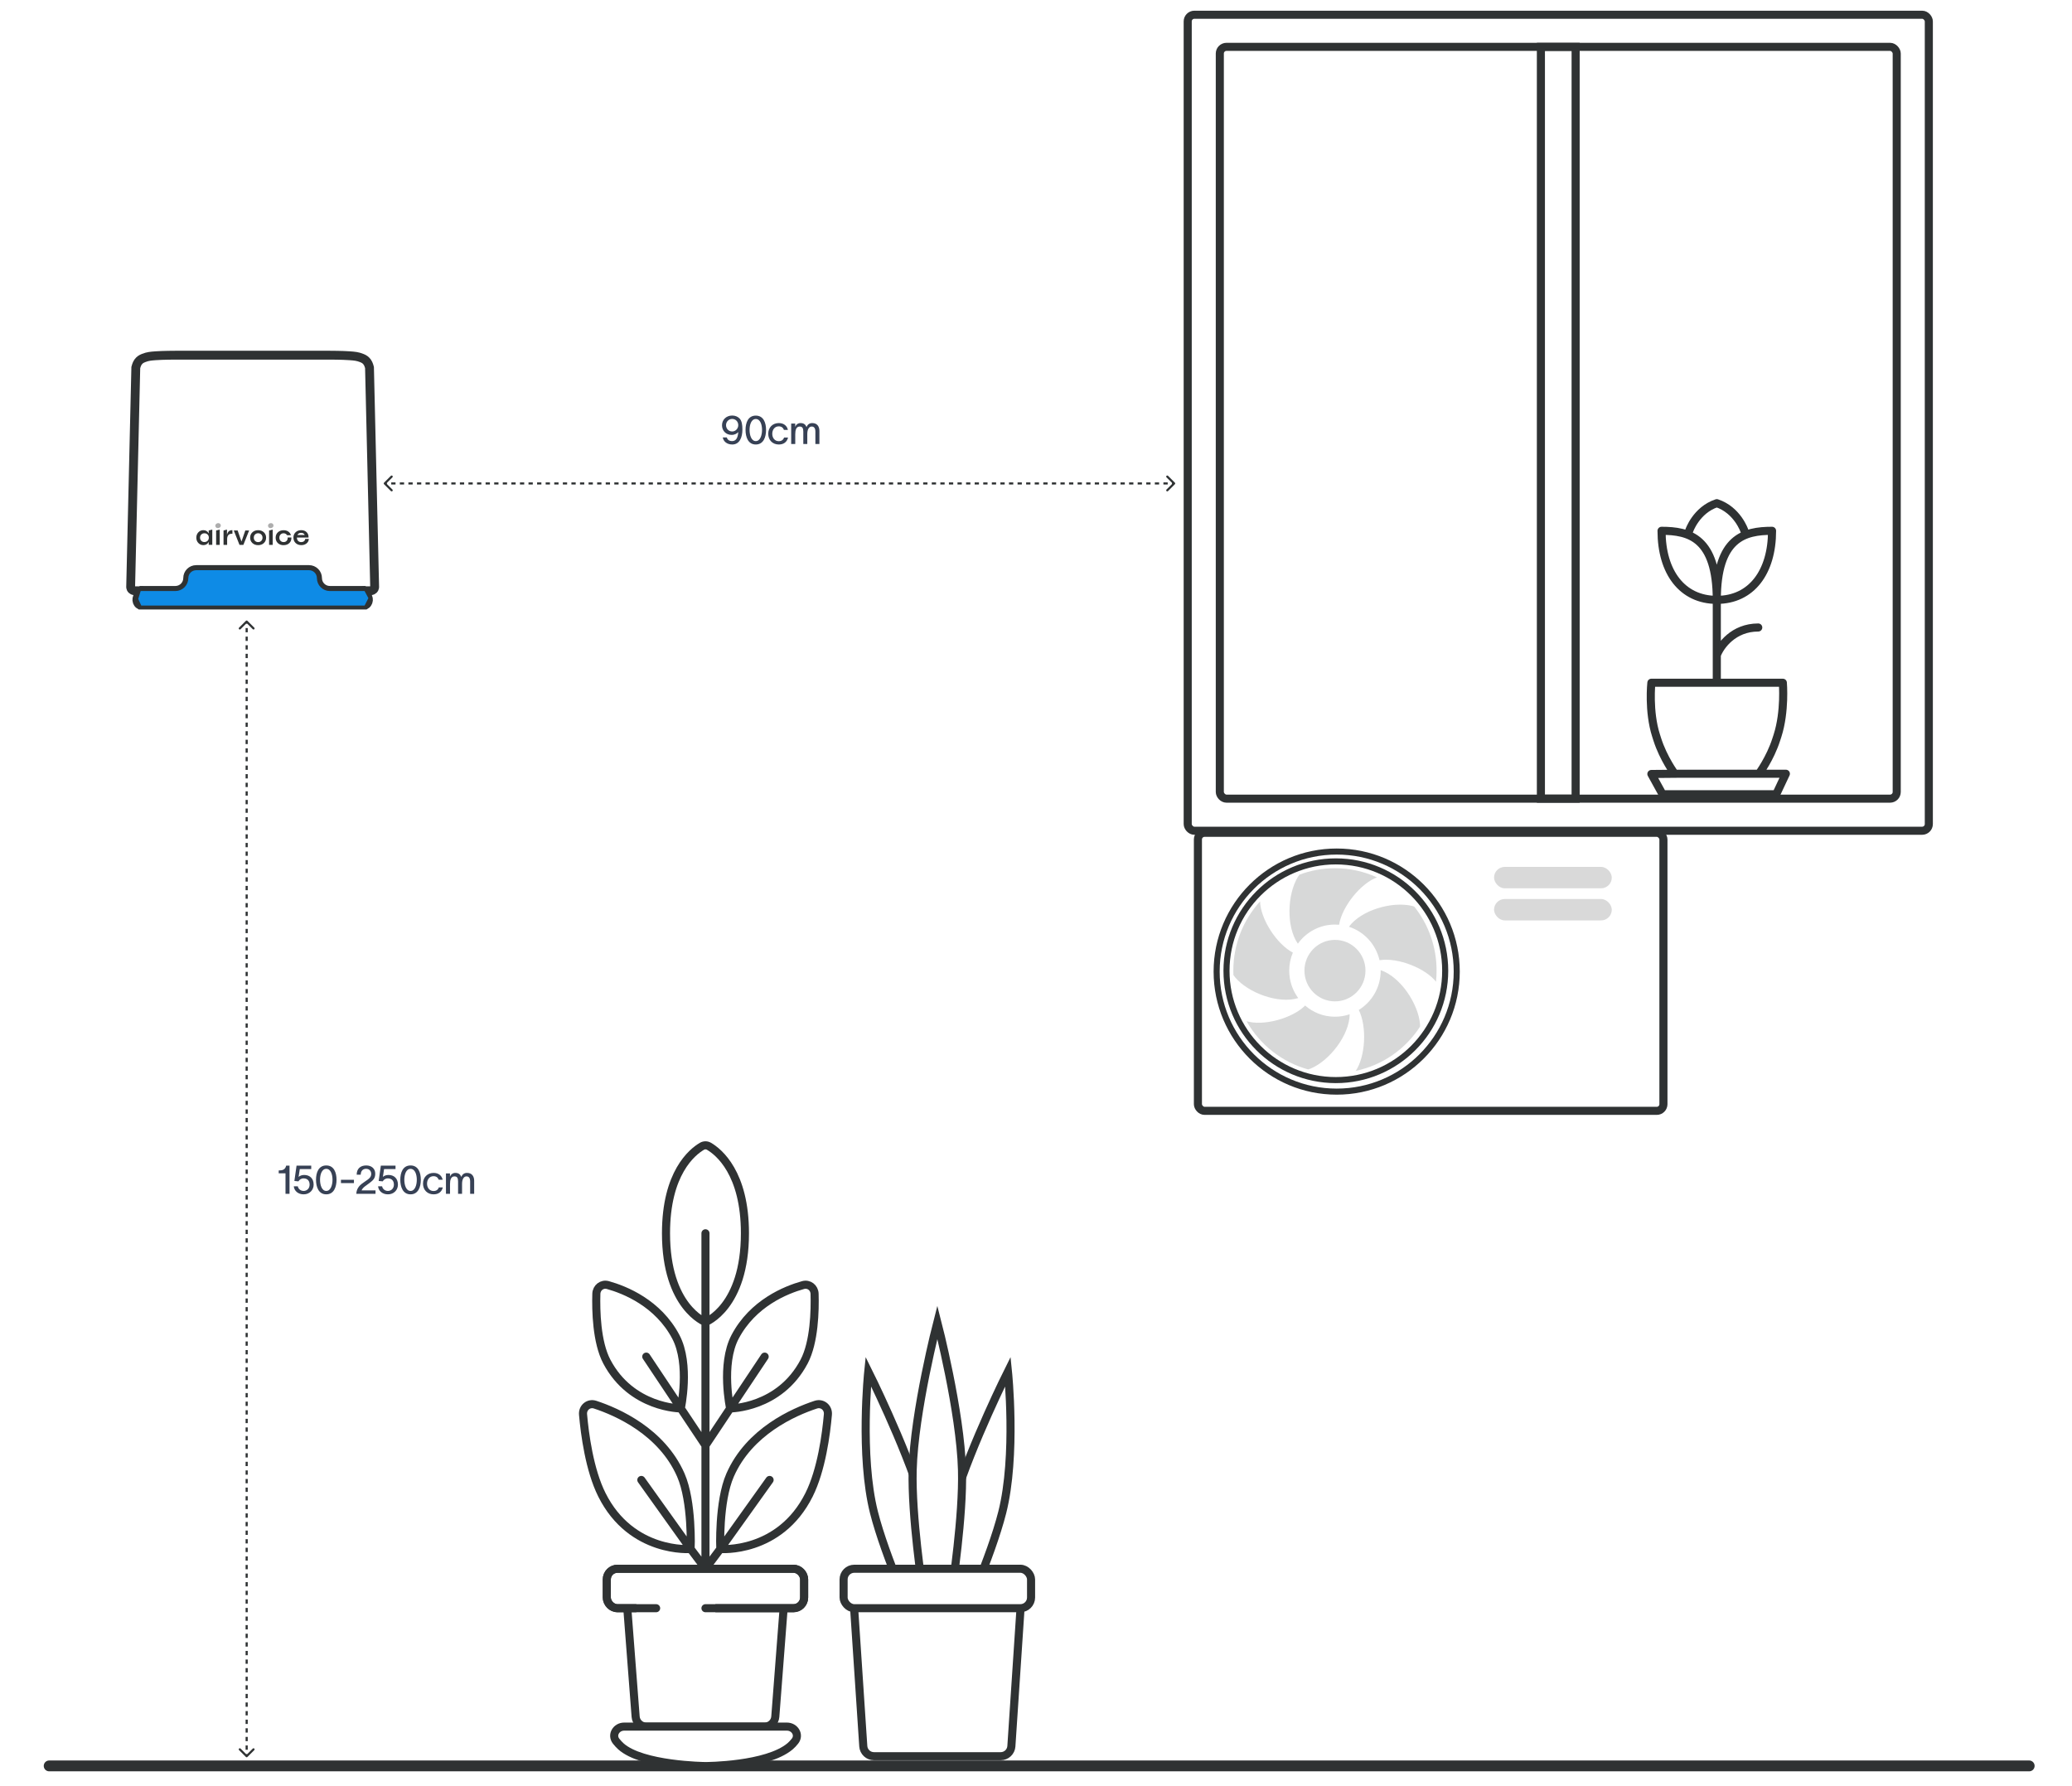 <?xml version="1.0" encoding="UTF-8"?> <svg xmlns="http://www.w3.org/2000/svg" width="210" height="181" viewBox="0 0 210 181" fill="none"><rect width="210" height="181" fill="white"></rect><path d="M4.983 178.983H205.661" stroke="#2F3233" stroke-width="1.099" stroke-linecap="round"></path><path d="M13.649 59.877H14.17C14.17 59.877 14.216 60.08 14.17 60.195C14.13 60.291 14.083 60.282 13.996 60.398C13.881 60.551 13.829 60.793 13.909 61.005C13.996 61.237 14.17 61.324 14.17 61.324H25.54H37.044C37.044 61.324 37.218 61.237 37.304 61.005C37.384 60.793 37.333 60.551 37.218 60.398C37.131 60.282 37.083 60.291 37.044 60.195C36.997 60.08 37.044 59.877 37.044 59.877H37.565C37.565 59.877 37.739 59.874 37.854 59.761C37.999 59.62 37.97 59.443 37.97 59.443L37.449 37.245C37.449 37.245 37.358 36.88 37.218 36.695C37.056 36.482 36.915 36.389 36.668 36.289C36.234 36.116 35.934 36.094 35.452 36.058C34.671 36 33.455 36 33.455 36H25.713H17.758C17.758 36 16.543 36 15.761 36.058C15.28 36.094 14.98 36.116 14.546 36.289C14.298 36.389 14.157 36.482 13.996 36.695C13.855 36.88 13.764 37.245 13.764 37.245L13.243 59.443C13.243 59.443 13.215 59.62 13.359 59.761C13.475 59.874 13.649 59.877 13.649 59.877Z" fill="white" stroke="#2F3233" stroke-width="0.897"></path><path d="M14.01 60.707L14.316 59.704L18.216 59.621L18.828 58.868L18.981 58.033L19.669 57.531H31.676L32.212 58.033L32.288 58.868L33.053 59.621H36.8L37.336 60.624L36.953 61.376H14.316L14.01 60.707Z" fill="#0E8BE6"></path><path d="M37.063 59.649H33.431C32.848 59.649 32.375 59.176 32.375 58.593V58.593C32.375 58.009 31.902 57.536 31.319 57.536H25.603H19.887C19.303 57.536 18.83 58.009 18.83 58.593C18.83 59.176 18.357 59.649 17.774 59.649H14.142" stroke="#2F3233" stroke-width="0.513"></path><path d="M21.152 53.767L21.516 53.676V55.222H21.152V54.933H21.146C21.097 55.035 21.026 55.113 20.933 55.169C20.842 55.224 20.736 55.251 20.615 55.251C20.411 55.251 20.24 55.179 20.102 55.035C19.966 54.892 19.898 54.712 19.898 54.496C19.898 54.279 19.966 54.098 20.102 53.954C20.24 53.808 20.411 53.735 20.615 53.735C20.736 53.735 20.842 53.764 20.933 53.82C21.026 53.876 21.097 53.955 21.146 54.056H21.152V53.767ZM20.72 54.939V54.936C20.851 54.936 20.957 54.895 21.041 54.811C21.125 54.727 21.166 54.621 21.166 54.493C21.166 54.365 21.125 54.259 21.041 54.176C20.957 54.092 20.851 54.05 20.72 54.05C20.59 54.05 20.483 54.092 20.4 54.176C20.316 54.259 20.274 54.365 20.274 54.493C20.274 54.623 20.316 54.73 20.4 54.814C20.483 54.898 20.59 54.939 20.72 54.939Z" fill="#2F3233"></path><path d="M21.905 55.225V53.767L22.269 53.676V55.225H21.905Z" fill="#2F3233"></path><path d="M23.503 53.738L23.5 53.735C23.526 53.735 23.544 53.736 23.556 53.738V54.1H23.483C23.174 54.1 23.02 54.287 23.02 54.662V55.225H22.655V53.767L23.005 53.676V54.196H23.008C23.082 53.891 23.247 53.738 23.503 53.738Z" fill="#2F3233"></path><path d="M24.273 55.225L23.695 53.767H24.086L24.468 54.875H24.48L24.861 53.767H25.249L24.666 55.225H24.273Z" fill="#2F3233"></path><path d="M26.163 55.254C25.926 55.254 25.731 55.183 25.58 55.041C25.428 54.899 25.352 54.718 25.352 54.496C25.352 54.275 25.428 54.093 25.58 53.951C25.731 53.809 25.926 53.738 26.163 53.738C26.398 53.738 26.591 53.809 26.743 53.951C26.894 54.093 26.97 54.275 26.97 54.496C26.97 54.718 26.894 54.899 26.743 55.041C26.591 55.183 26.398 55.254 26.163 55.254ZM25.845 54.82C25.928 54.903 26.034 54.945 26.163 54.945C26.291 54.945 26.397 54.903 26.48 54.82C26.564 54.734 26.606 54.626 26.606 54.496C26.606 54.366 26.564 54.259 26.48 54.176C26.397 54.09 26.291 54.047 26.163 54.047C26.034 54.047 25.928 54.09 25.845 54.176C25.763 54.259 25.723 54.366 25.723 54.496C25.723 54.626 25.763 54.734 25.845 54.82Z" fill="#2F3233"></path><path d="M27.273 55.225V53.767L27.638 53.676V55.225H27.273Z" fill="#2F3233"></path><path d="M28.744 55.254L28.741 55.257C28.503 55.257 28.308 55.186 28.159 55.044C28.011 54.902 27.937 54.721 27.937 54.499C27.937 54.276 28.012 54.094 28.162 53.954C28.311 53.812 28.504 53.741 28.741 53.741C28.93 53.741 29.09 53.787 29.223 53.878C29.357 53.97 29.445 54.093 29.488 54.248H29.097C29.064 54.188 29.017 54.141 28.954 54.106C28.892 54.069 28.821 54.05 28.741 54.05C28.617 54.05 28.514 54.092 28.433 54.176C28.353 54.259 28.313 54.366 28.313 54.496C28.313 54.626 28.353 54.733 28.433 54.817C28.514 54.9 28.619 54.942 28.747 54.942C28.878 54.942 28.98 54.899 29.056 54.814C29.134 54.727 29.166 54.615 29.152 54.479H29.531C29.545 54.708 29.478 54.895 29.33 55.038C29.183 55.182 28.987 55.254 28.744 55.254Z" fill="#2F3233"></path><path d="M30.931 54.624H31.301C31.29 54.811 31.212 54.963 31.068 55.079C30.926 55.194 30.749 55.251 30.538 55.251C30.302 55.251 30.11 55.18 29.96 55.038C29.813 54.895 29.739 54.711 29.739 54.487C29.739 54.268 29.812 54.088 29.958 53.948C30.105 53.806 30.295 53.735 30.526 53.735C30.757 53.735 30.941 53.803 31.077 53.94C31.215 54.075 31.28 54.257 31.272 54.484H30.092C30.094 54.626 30.134 54.739 30.214 54.823C30.294 54.904 30.399 54.945 30.529 54.945C30.64 54.945 30.732 54.916 30.806 54.858C30.882 54.797 30.923 54.72 30.931 54.624ZM30.52 54.007C30.339 54.007 30.213 54.079 30.141 54.225H30.884C30.824 54.079 30.703 54.007 30.52 54.007Z" fill="#2F3233"></path><path d="M27.506 53.516C27.583 53.496 27.64 53.456 27.679 53.398C27.719 53.337 27.73 53.271 27.711 53.202C27.692 53.132 27.651 53.082 27.586 53.051C27.523 53.018 27.453 53.011 27.376 53.032C27.299 53.053 27.241 53.093 27.201 53.154C27.162 53.213 27.152 53.277 27.171 53.347C27.189 53.416 27.23 53.468 27.293 53.501C27.358 53.532 27.429 53.537 27.506 53.516Z" fill="#ADADAD"></path><path d="M22.166 53.516C22.243 53.496 22.301 53.456 22.34 53.398C22.38 53.337 22.39 53.271 22.372 53.202C22.353 53.132 22.312 53.082 22.247 53.051C22.184 53.018 22.114 53.011 22.037 53.032C21.96 53.053 21.901 53.093 21.861 53.154C21.823 53.213 21.813 53.277 21.831 53.347C21.85 53.416 21.891 53.468 21.954 53.501C22.019 53.532 22.09 53.537 22.166 53.516Z" fill="#ADADAD"></path><path d="M24.923 178.077C24.965 178.12 25.035 178.12 25.077 178.077L25.772 177.382C25.815 177.34 25.815 177.27 25.772 177.228C25.73 177.185 25.66 177.185 25.618 177.228L25 177.846L24.382 177.228C24.34 177.185 24.27 177.185 24.228 177.228C24.185 177.27 24.185 177.34 24.228 177.382L24.923 178.077ZM25.077 62.923C25.035 62.88 24.965 62.88 24.923 62.923L24.228 63.618C24.185 63.66 24.185 63.73 24.228 63.772C24.27 63.815 24.34 63.815 24.382 63.772L25 63.154L25.618 63.772C25.66 63.815 25.73 63.815 25.772 63.772C25.815 63.73 25.815 63.66 25.772 63.618L25.077 62.923ZM25.109 178L25.109 177.782L24.891 177.782L24.891 178L25.109 178ZM25.109 177.347L25.109 176.911L24.891 176.911L24.891 177.347L25.109 177.347ZM25.109 176.475L25.109 176.04L24.891 176.04L24.891 176.475L25.109 176.475ZM25.109 175.604L25.109 175.169L24.891 175.169L24.891 175.604L25.109 175.604ZM25.109 174.733L25.109 174.297L24.891 174.297L24.891 174.733L25.109 174.733ZM25.109 173.862L25.109 173.426L24.891 173.426L24.891 173.862L25.109 173.862ZM25.109 172.991L25.109 172.555L24.891 172.555L24.891 172.991L25.109 172.991ZM25.109 172.119L25.109 171.684L24.891 171.684L24.891 172.119L25.109 172.119ZM25.109 171.248L25.109 170.813L24.891 170.813L24.891 171.248L25.109 171.248ZM25.109 170.377L25.109 169.941L24.891 169.941L24.891 170.377L25.109 170.377ZM25.109 169.506L25.109 169.07L24.891 169.07L24.891 169.506L25.109 169.506ZM25.109 168.634L25.109 168.199L24.891 168.199L24.891 168.634L25.109 168.634ZM25.109 167.763L25.109 167.328L24.891 167.328L24.891 167.763L25.109 167.763ZM25.109 166.892L25.109 166.456L24.891 166.456L24.891 166.892L25.109 166.892ZM25.109 166.021L25.109 165.585L24.891 165.585L24.891 166.021L25.109 166.021ZM25.109 165.15L25.109 164.714L24.891 164.714L24.891 165.15L25.109 165.15ZM25.109 164.278L25.109 163.843L24.891 163.843L24.891 164.278L25.109 164.278ZM25.109 163.407L25.109 162.972L24.891 162.972L24.891 163.407L25.109 163.407ZM25.109 162.536L25.109 162.1L24.891 162.1L24.891 162.536L25.109 162.536ZM25.109 161.665L25.109 161.229L24.891 161.229L24.891 161.665L25.109 161.665ZM25.109 160.794L25.109 160.358L24.891 160.358L24.891 160.794L25.109 160.794ZM25.109 159.922L25.109 159.487L24.891 159.487L24.891 159.922L25.109 159.922ZM25.109 159.051L25.109 158.616L24.891 158.616L24.891 159.051L25.109 159.051ZM25.109 158.18L25.109 157.744L24.891 157.744L24.891 158.18L25.109 158.18ZM25.109 157.309L25.109 156.873L24.891 156.873L24.891 157.309L25.109 157.309ZM25.109 156.438L25.109 156.002L24.891 156.002L24.891 156.438L25.109 156.438ZM25.109 155.566L25.109 155.131L24.891 155.131L24.891 155.566L25.109 155.566ZM25.109 154.695L25.109 154.259L24.891 154.259L24.891 154.695L25.109 154.695ZM25.109 153.824L25.109 153.388L24.891 153.388L24.891 153.824L25.109 153.824ZM25.109 152.953L25.109 152.517L24.891 152.517L24.891 152.953L25.109 152.953ZM25.109 152.081L25.109 151.646L24.891 151.646L24.891 152.081L25.109 152.081ZM25.109 151.21L25.109 150.775L24.891 150.775L24.891 151.21L25.109 151.21ZM25.109 150.339L25.109 149.903L24.891 149.903L24.891 150.339L25.109 150.339ZM25.109 149.468L25.109 149.032L24.891 149.032L24.891 149.468L25.109 149.468ZM25.109 148.597L25.109 148.161L24.891 148.161L24.891 148.597L25.109 148.597ZM25.109 147.725L25.109 147.29L24.891 147.29L24.891 147.725L25.109 147.725ZM25.109 146.854L25.109 146.419L24.891 146.419L24.891 146.854L25.109 146.854ZM25.109 145.983L25.109 145.547L24.891 145.547L24.891 145.983L25.109 145.983ZM25.109 145.112L25.109 144.676L24.891 144.676L24.891 145.112L25.109 145.112ZM25.109 144.241L25.109 143.805L24.891 143.805L24.891 144.241L25.109 144.241ZM25.109 143.369L25.109 142.934L24.891 142.934L24.891 143.369L25.109 143.369ZM25.109 142.498L25.109 142.062L24.891 142.062L24.891 142.498L25.109 142.498ZM25.109 141.627L25.109 141.191L24.891 141.191L24.891 141.627L25.109 141.627ZM25.109 140.756L25.109 140.32L24.891 140.32L24.891 140.756L25.109 140.756ZM25.109 139.884L25.109 139.449L24.891 139.449L24.891 139.884L25.109 139.884ZM25.109 139.013L25.109 138.578L24.891 138.578L24.891 139.013L25.109 139.013ZM25.109 138.142L25.109 137.706L24.891 137.706L24.891 138.142L25.109 138.142ZM25.109 137.271L25.109 136.835L24.891 136.835L24.891 137.271L25.109 137.271ZM25.109 136.4L25.109 135.964L24.891 135.964L24.891 136.4L25.109 136.4ZM25.109 135.528L25.109 135.093L24.891 135.093L24.891 135.528L25.109 135.528ZM25.109 134.657L25.109 134.222L24.891 134.222L24.891 134.657L25.109 134.657ZM25.109 133.786L25.109 133.35L24.891 133.35L24.891 133.786L25.109 133.786ZM25.109 132.915L25.109 132.479L24.891 132.479L24.891 132.915L25.109 132.915ZM25.109 132.044L25.109 131.608L24.891 131.608L24.891 132.044L25.109 132.044ZM25.109 131.172L25.109 130.737L24.891 130.737L24.891 131.172L25.109 131.172ZM25.109 130.301L25.109 129.865L24.891 129.865L24.891 130.301L25.109 130.301ZM25.109 129.43L25.109 128.994L24.891 128.994L24.891 129.43L25.109 129.43ZM25.109 128.559L25.109 128.123L24.891 128.123L24.891 128.559L25.109 128.559ZM25.109 127.687L25.109 127.252L24.891 127.252L24.891 127.687L25.109 127.687ZM25.109 126.816L25.109 126.381L24.891 126.381L24.891 126.816L25.109 126.816ZM25.109 125.945L25.109 125.509L24.891 125.509L24.891 125.945L25.109 125.945ZM25.109 125.074L25.109 124.638L24.891 124.638L24.891 125.074L25.109 125.074ZM25.109 124.203L25.109 123.767L24.891 123.767L24.891 124.203L25.109 124.203ZM25.109 123.331L25.109 122.896L24.891 122.896L24.891 123.331L25.109 123.331ZM25.109 122.46L25.109 122.025L24.891 122.025L24.891 122.46L25.109 122.46ZM25.109 121.589L25.109 121.153L24.891 121.153L24.891 121.589L25.109 121.589ZM25.109 120.718L25.109 120.282L24.891 120.282L24.891 120.718L25.109 120.718ZM25.109 119.846L25.109 119.411L24.891 119.411L24.891 119.846L25.109 119.846ZM25.109 118.975L25.109 118.54L24.891 118.54L24.891 118.975L25.109 118.975ZM25.109 118.104L25.109 117.668L24.891 117.668L24.891 118.104L25.109 118.104ZM25.109 117.233L25.109 116.797L24.891 116.797L24.891 117.233L25.109 117.233ZM25.109 116.362L25.109 115.926L24.891 115.926L24.891 116.362L25.109 116.362ZM25.109 115.49L25.109 115.055L24.891 115.055L24.891 115.49L25.109 115.49ZM25.109 114.619L25.109 114.184L24.891 114.184L24.891 114.619L25.109 114.619ZM25.109 113.748L25.109 113.312L24.891 113.312L24.891 113.748L25.109 113.748ZM25.109 112.877L25.109 112.441L24.891 112.441L24.891 112.877L25.109 112.877ZM25.109 112.006L25.109 111.57L24.891 111.57L24.891 112.006L25.109 112.006ZM25.109 111.134L25.109 110.699L24.891 110.699L24.891 111.134L25.109 111.134ZM25.109 110.263L25.109 109.827L24.891 109.827L24.891 110.263L25.109 110.263ZM25.109 109.392L25.109 108.956L24.891 108.956L24.891 109.392L25.109 109.392ZM25.109 108.521L25.109 108.085L24.891 108.085L24.891 108.521L25.109 108.521ZM25.109 107.649L25.109 107.214L24.891 107.214L24.891 107.649L25.109 107.649ZM25.109 106.778L25.109 106.343L24.891 106.343L24.891 106.778L25.109 106.778ZM25.109 105.907L25.109 105.471L24.891 105.471L24.891 105.907L25.109 105.907ZM25.109 105.036L25.109 104.6L24.891 104.6L24.891 105.036L25.109 105.036ZM25.109 104.165L25.109 103.729L24.891 103.729L24.891 104.165L25.109 104.165ZM25.109 103.293L25.109 102.858L24.891 102.858L24.891 103.293L25.109 103.293ZM25.109 102.422L25.109 101.987L24.891 101.987L24.891 102.422L25.109 102.422ZM25.109 101.551L25.109 101.115L24.891 101.115L24.891 101.551L25.109 101.551ZM25.109 100.68L25.109 100.244L24.891 100.244L24.891 100.68L25.109 100.68ZM25.109 99.808L25.109 99.373L24.891 99.373L24.891 99.808L25.109 99.808ZM25.109 98.937L25.109 98.502L24.891 98.502L24.891 98.937L25.109 98.937ZM25.109 98.066L25.109 97.63L24.891 97.63L24.891 98.066L25.109 98.066ZM25.109 97.195L25.109 96.759L24.891 96.759L24.891 97.195L25.109 97.195ZM25.109 96.324L25.109 95.888L24.891 95.888L24.891 96.324L25.109 96.324ZM25.109 95.452L25.109 95.017L24.891 95.017L24.891 95.452L25.109 95.452ZM25.109 94.581L25.109 94.146L24.891 94.146L24.891 94.581L25.109 94.581ZM25.109 93.71L25.109 93.274L24.891 93.274L24.891 93.71L25.109 93.71ZM25.109 92.839L25.109 92.403L24.891 92.403L24.891 92.839L25.109 92.839ZM25.109 91.968L25.109 91.532L24.891 91.532L24.891 91.968L25.109 91.968ZM25.109 91.096L25.109 90.661L24.891 90.661L24.891 91.096L25.109 91.096ZM25.109 90.225L25.109 89.79L24.891 89.79L24.891 90.225L25.109 90.225ZM25.109 89.354L25.109 88.918L24.891 88.918L24.891 89.354L25.109 89.354ZM25.109 88.483L25.109 88.047L24.891 88.047L24.891 88.483L25.109 88.483ZM25.109 87.612L25.109 87.176L24.891 87.176L24.891 87.612L25.109 87.612ZM25.109 86.74L25.109 86.305L24.891 86.305L24.891 86.74L25.109 86.74ZM25.109 85.869L25.109 85.433L24.891 85.433L24.891 85.869L25.109 85.869ZM25.109 84.998L25.109 84.562L24.891 84.562L24.891 84.998L25.109 84.998ZM25.109 84.127L25.109 83.691L24.891 83.691L24.891 84.127L25.109 84.127ZM25.109 83.255L25.109 82.82L24.891 82.82L24.891 83.255L25.109 83.255ZM25.109 82.384L25.109 81.949L24.891 81.949L24.891 82.384L25.109 82.384ZM25.109 81.513L25.109 81.077L24.891 81.077L24.891 81.513L25.109 81.513ZM25.109 80.642L25.109 80.206L24.891 80.206L24.891 80.642L25.109 80.642ZM25.109 79.771L25.109 79.335L24.891 79.335L24.891 79.771L25.109 79.771ZM25.109 78.899L25.109 78.464L24.891 78.464L24.891 78.899L25.109 78.899ZM25.109 78.028L25.109 77.593L24.891 77.593L24.891 78.028L25.109 78.028ZM25.109 77.157L25.109 76.721L24.891 76.721L24.891 77.157L25.109 77.157ZM25.109 76.286L25.109 75.85L24.891 75.85L24.891 76.286L25.109 76.286ZM25.109 75.415L25.109 74.979L24.891 74.979L24.891 75.415L25.109 75.415ZM25.109 74.543L25.109 74.108L24.891 74.108L24.891 74.543L25.109 74.543ZM25.109 73.672L25.109 73.236L24.891 73.236L24.891 73.672L25.109 73.672ZM25.109 72.801L25.109 72.365L24.891 72.365L24.891 72.801L25.109 72.801ZM25.109 71.93L25.109 71.494L24.891 71.494L24.891 71.93L25.109 71.93ZM25.109 71.058L25.109 70.623L24.891 70.623L24.891 71.058L25.109 71.058ZM25.109 70.187L25.109 69.752L24.891 69.752L24.891 70.187L25.109 70.187ZM25.109 69.316L25.109 68.88L24.891 68.88L24.891 69.316L25.109 69.316ZM25.109 68.445L25.109 68.009L24.891 68.009L24.891 68.445L25.109 68.445ZM25.109 67.573L25.109 67.138L24.891 67.138L24.891 67.573L25.109 67.573ZM25.109 66.702L25.109 66.267L24.891 66.267L24.891 66.702L25.109 66.702ZM25.109 65.831L25.109 65.395L24.891 65.395L24.891 65.831L25.109 65.831ZM25.109 64.96L25.109 64.524L24.891 64.524L24.891 64.96L25.109 64.96ZM25.109 64.089L25.109 63.653L24.891 63.653L24.891 64.089L25.109 64.089ZM25.109 63.218L25.109 63L24.891 63L24.891 63.218L25.109 63.218ZM24.923 178.077C24.965 178.12 25.035 178.12 25.077 178.077L25.772 177.382C25.815 177.34 25.815 177.27 25.772 177.228C25.73 177.185 25.66 177.185 25.618 177.228L25 177.846L24.382 177.228C24.34 177.185 24.27 177.185 24.228 177.228C24.185 177.27 24.185 177.34 24.228 177.382L24.923 178.077ZM25.077 62.923C25.035 62.88 24.965 62.88 24.923 62.923L24.228 63.618C24.185 63.66 24.185 63.73 24.228 63.772C24.27 63.815 24.34 63.815 24.382 63.772L25 63.154L25.618 63.772C25.66 63.815 25.73 63.815 25.772 63.772C25.815 63.73 25.815 63.66 25.772 63.618L25.077 62.923ZM25.109 178L25.109 177.782L24.891 177.782L24.891 178L25.109 178ZM25.109 177.347L25.109 176.911L24.891 176.911L24.891 177.347L25.109 177.347ZM25.109 176.475L25.109 176.04L24.891 176.04L24.891 176.475L25.109 176.475ZM25.109 175.604L25.109 175.169L24.891 175.169L24.891 175.604L25.109 175.604ZM25.109 174.733L25.109 174.297L24.891 174.297L24.891 174.733L25.109 174.733ZM25.109 173.862L25.109 173.426L24.891 173.426L24.891 173.862L25.109 173.862ZM25.109 172.991L25.109 172.555L24.891 172.555L24.891 172.991L25.109 172.991ZM25.109 172.119L25.109 171.684L24.891 171.684L24.891 172.119L25.109 172.119ZM25.109 171.248L25.109 170.813L24.891 170.813L24.891 171.248L25.109 171.248ZM25.109 170.377L25.109 169.941L24.891 169.941L24.891 170.377L25.109 170.377ZM25.109 169.506L25.109 169.07L24.891 169.07L24.891 169.506L25.109 169.506ZM25.109 168.634L25.109 168.199L24.891 168.199L24.891 168.634L25.109 168.634ZM25.109 167.763L25.109 167.328L24.891 167.328L24.891 167.763L25.109 167.763ZM25.109 166.892L25.109 166.456L24.891 166.456L24.891 166.892L25.109 166.892ZM25.109 166.021L25.109 165.585L24.891 165.585L24.891 166.021L25.109 166.021ZM25.109 165.15L25.109 164.714L24.891 164.714L24.891 165.15L25.109 165.15ZM25.109 164.278L25.109 163.843L24.891 163.843L24.891 164.278L25.109 164.278ZM25.109 163.407L25.109 162.972L24.891 162.972L24.891 163.407L25.109 163.407ZM25.109 162.536L25.109 162.1L24.891 162.1L24.891 162.536L25.109 162.536ZM25.109 161.665L25.109 161.229L24.891 161.229L24.891 161.665L25.109 161.665ZM25.109 160.794L25.109 160.358L24.891 160.358L24.891 160.794L25.109 160.794ZM25.109 159.922L25.109 159.487L24.891 159.487L24.891 159.922L25.109 159.922ZM25.109 159.051L25.109 158.616L24.891 158.616L24.891 159.051L25.109 159.051ZM25.109 158.18L25.109 157.744L24.891 157.744L24.891 158.18L25.109 158.18ZM25.109 157.309L25.109 156.873L24.891 156.873L24.891 157.309L25.109 157.309ZM25.109 156.438L25.109 156.002L24.891 156.002L24.891 156.438L25.109 156.438ZM25.109 155.566L25.109 155.131L24.891 155.131L24.891 155.566L25.109 155.566ZM25.109 154.695L25.109 154.259L24.891 154.259L24.891 154.695L25.109 154.695ZM25.109 153.824L25.109 153.388L24.891 153.388L24.891 153.824L25.109 153.824ZM25.109 152.953L25.109 152.517L24.891 152.517L24.891 152.953L25.109 152.953ZM25.109 152.081L25.109 151.646L24.891 151.646L24.891 152.081L25.109 152.081ZM25.109 151.21L25.109 150.775L24.891 150.775L24.891 151.21L25.109 151.21ZM25.109 150.339L25.109 149.903L24.891 149.903L24.891 150.339L25.109 150.339ZM25.109 149.468L25.109 149.032L24.891 149.032L24.891 149.468L25.109 149.468ZM25.109 148.597L25.109 148.161L24.891 148.161L24.891 148.597L25.109 148.597ZM25.109 147.725L25.109 147.29L24.891 147.29L24.891 147.725L25.109 147.725ZM25.109 146.854L25.109 146.419L24.891 146.419L24.891 146.854L25.109 146.854ZM25.109 145.983L25.109 145.547L24.891 145.547L24.891 145.983L25.109 145.983ZM25.109 145.112L25.109 144.676L24.891 144.676L24.891 145.112L25.109 145.112ZM25.109 144.241L25.109 143.805L24.891 143.805L24.891 144.241L25.109 144.241ZM25.109 143.369L25.109 142.934L24.891 142.934L24.891 143.369L25.109 143.369ZM25.109 142.498L25.109 142.062L24.891 142.062L24.891 142.498L25.109 142.498ZM25.109 141.627L25.109 141.191L24.891 141.191L24.891 141.627L25.109 141.627ZM25.109 140.756L25.109 140.32L24.891 140.32L24.891 140.756L25.109 140.756ZM25.109 139.884L25.109 139.449L24.891 139.449L24.891 139.884L25.109 139.884ZM25.109 139.013L25.109 138.578L24.891 138.578L24.891 139.013L25.109 139.013ZM25.109 138.142L25.109 137.706L24.891 137.706L24.891 138.142L25.109 138.142ZM25.109 137.271L25.109 136.835L24.891 136.835L24.891 137.271L25.109 137.271ZM25.109 136.4L25.109 135.964L24.891 135.964L24.891 136.4L25.109 136.4ZM25.109 135.528L25.109 135.093L24.891 135.093L24.891 135.528L25.109 135.528ZM25.109 134.657L25.109 134.222L24.891 134.222L24.891 134.657L25.109 134.657ZM25.109 133.786L25.109 133.35L24.891 133.35L24.891 133.786L25.109 133.786ZM25.109 132.915L25.109 132.479L24.891 132.479L24.891 132.915L25.109 132.915ZM25.109 132.044L25.109 131.608L24.891 131.608L24.891 132.044L25.109 132.044ZM25.109 131.172L25.109 130.737L24.891 130.737L24.891 131.172L25.109 131.172ZM25.109 130.301L25.109 129.865L24.891 129.865L24.891 130.301L25.109 130.301ZM25.109 129.43L25.109 128.994L24.891 128.994L24.891 129.43L25.109 129.43ZM25.109 128.559L25.109 128.123L24.891 128.123L24.891 128.559L25.109 128.559ZM25.109 127.687L25.109 127.252L24.891 127.252L24.891 127.687L25.109 127.687ZM25.109 126.816L25.109 126.381L24.891 126.381L24.891 126.816L25.109 126.816ZM25.109 125.945L25.109 125.509L24.891 125.509L24.891 125.945L25.109 125.945ZM25.109 125.074L25.109 124.638L24.891 124.638L24.891 125.074L25.109 125.074ZM25.109 124.203L25.109 123.767L24.891 123.767L24.891 124.203L25.109 124.203ZM25.109 123.331L25.109 122.896L24.891 122.896L24.891 123.331L25.109 123.331ZM25.109 122.46L25.109 122.025L24.891 122.025L24.891 122.46L25.109 122.46ZM25.109 121.589L25.109 121.153L24.891 121.153L24.891 121.589L25.109 121.589ZM25.109 120.718L25.109 120.282L24.891 120.282L24.891 120.718L25.109 120.718ZM25.109 119.846L25.109 119.411L24.891 119.411L24.891 119.846L25.109 119.846ZM25.109 118.975L25.109 118.54L24.891 118.54L24.891 118.975L25.109 118.975ZM25.109 118.104L25.109 117.668L24.891 117.668L24.891 118.104L25.109 118.104ZM25.109 117.233L25.109 116.797L24.891 116.797L24.891 117.233L25.109 117.233ZM25.109 116.362L25.109 115.926L24.891 115.926L24.891 116.362L25.109 116.362ZM25.109 115.49L25.109 115.055L24.891 115.055L24.891 115.49L25.109 115.49ZM25.109 114.619L25.109 114.184L24.891 114.184L24.891 114.619L25.109 114.619ZM25.109 113.748L25.109 113.312L24.891 113.312L24.891 113.748L25.109 113.748ZM25.109 112.877L25.109 112.441L24.891 112.441L24.891 112.877L25.109 112.877ZM25.109 112.006L25.109 111.57L24.891 111.57L24.891 112.006L25.109 112.006ZM25.109 111.134L25.109 110.699L24.891 110.699L24.891 111.134L25.109 111.134ZM25.109 110.263L25.109 109.827L24.891 109.827L24.891 110.263L25.109 110.263ZM25.109 109.392L25.109 108.956L24.891 108.956L24.891 109.392L25.109 109.392ZM25.109 108.521L25.109 108.085L24.891 108.085L24.891 108.521L25.109 108.521ZM25.109 107.649L25.109 107.214L24.891 107.214L24.891 107.649L25.109 107.649ZM25.109 106.778L25.109 106.343L24.891 106.343L24.891 106.778L25.109 106.778ZM25.109 105.907L25.109 105.471L24.891 105.471L24.891 105.907L25.109 105.907ZM25.109 105.036L25.109 104.6L24.891 104.6L24.891 105.036L25.109 105.036ZM25.109 104.165L25.109 103.729L24.891 103.729L24.891 104.165L25.109 104.165ZM25.109 103.293L25.109 102.858L24.891 102.858L24.891 103.293L25.109 103.293ZM25.109 102.422L25.109 101.987L24.891 101.987L24.891 102.422L25.109 102.422ZM25.109 101.551L25.109 101.115L24.891 101.115L24.891 101.551L25.109 101.551ZM25.109 100.68L25.109 100.244L24.891 100.244L24.891 100.68L25.109 100.68ZM25.109 99.808L25.109 99.373L24.891 99.373L24.891 99.808L25.109 99.808ZM25.109 98.937L25.109 98.502L24.891 98.502L24.891 98.937L25.109 98.937ZM25.109 98.066L25.109 97.63L24.891 97.63L24.891 98.066L25.109 98.066ZM25.109 97.195L25.109 96.759L24.891 96.759L24.891 97.195L25.109 97.195ZM25.109 96.324L25.109 95.888L24.891 95.888L24.891 96.324L25.109 96.324ZM25.109 95.452L25.109 95.017L24.891 95.017L24.891 95.452L25.109 95.452ZM25.109 94.581L25.109 94.146L24.891 94.146L24.891 94.581L25.109 94.581ZM25.109 93.71L25.109 93.274L24.891 93.274L24.891 93.71L25.109 93.71ZM25.109 92.839L25.109 92.403L24.891 92.403L24.891 92.839L25.109 92.839ZM25.109 91.968L25.109 91.532L24.891 91.532L24.891 91.968L25.109 91.968ZM25.109 91.096L25.109 90.661L24.891 90.661L24.891 91.096L25.109 91.096ZM25.109 90.225L25.109 89.79L24.891 89.79L24.891 90.225L25.109 90.225ZM25.109 89.354L25.109 88.918L24.891 88.918L24.891 89.354L25.109 89.354ZM25.109 88.483L25.109 88.047L24.891 88.047L24.891 88.483L25.109 88.483ZM25.109 87.612L25.109 87.176L24.891 87.176L24.891 87.612L25.109 87.612ZM25.109 86.74L25.109 86.305L24.891 86.305L24.891 86.74L25.109 86.74ZM25.109 85.869L25.109 85.433L24.891 85.433L24.891 85.869L25.109 85.869ZM25.109 84.998L25.109 84.562L24.891 84.562L24.891 84.998L25.109 84.998ZM25.109 84.127L25.109 83.691L24.891 83.691L24.891 84.127L25.109 84.127ZM25.109 83.255L25.109 82.82L24.891 82.82L24.891 83.255L25.109 83.255ZM25.109 82.384L25.109 81.949L24.891 81.949L24.891 82.384L25.109 82.384ZM25.109 81.513L25.109 81.077L24.891 81.077L24.891 81.513L25.109 81.513ZM25.109 80.642L25.109 80.206L24.891 80.206L24.891 80.642L25.109 80.642ZM25.109 79.771L25.109 79.335L24.891 79.335L24.891 79.771L25.109 79.771ZM25.109 78.899L25.109 78.464L24.891 78.464L24.891 78.899L25.109 78.899ZM25.109 78.028L25.109 77.593L24.891 77.593L24.891 78.028L25.109 78.028ZM25.109 77.157L25.109 76.721L24.891 76.721L24.891 77.157L25.109 77.157ZM25.109 76.286L25.109 75.85L24.891 75.85L24.891 76.286L25.109 76.286ZM25.109 75.415L25.109 74.979L24.891 74.979L24.891 75.415L25.109 75.415ZM25.109 74.543L25.109 74.108L24.891 74.108L24.891 74.543L25.109 74.543ZM25.109 73.672L25.109 73.236L24.891 73.236L24.891 73.672L25.109 73.672ZM25.109 72.801L25.109 72.365L24.891 72.365L24.891 72.801L25.109 72.801ZM25.109 71.93L25.109 71.494L24.891 71.494L24.891 71.93L25.109 71.93ZM25.109 71.058L25.109 70.623L24.891 70.623L24.891 71.058L25.109 71.058ZM25.109 70.187L25.109 69.752L24.891 69.752L24.891 70.187L25.109 70.187ZM25.109 69.316L25.109 68.88L24.891 68.88L24.891 69.316L25.109 69.316ZM25.109 68.445L25.109 68.009L24.891 68.009L24.891 68.445L25.109 68.445ZM25.109 67.573L25.109 67.138L24.891 67.138L24.891 67.573L25.109 67.573ZM25.109 66.702L25.109 66.267L24.891 66.267L24.891 66.702L25.109 66.702ZM25.109 65.831L25.109 65.395L24.891 65.395L24.891 65.831L25.109 65.831ZM25.109 64.96L25.109 64.524L24.891 64.524L24.891 64.96L25.109 64.96ZM25.109 64.089L25.109 63.653L24.891 63.653L24.891 64.089L25.109 64.089ZM25.109 63.218L25.109 63L24.891 63L24.891 63.218L25.109 63.218Z" fill="#2F3233"></path><path d="M38.923 48.923C38.88 48.965 38.88 49.035 38.923 49.077L39.618 49.772C39.66 49.815 39.73 49.815 39.772 49.772C39.815 49.73 39.815 49.66 39.772 49.618L39.154 49L39.772 48.382C39.815 48.34 39.815 48.27 39.772 48.228C39.73 48.185 39.66 48.185 39.618 48.228L38.923 48.923ZM119.077 49.077C119.12 49.035 119.12 48.965 119.077 48.923L118.382 48.228C118.34 48.185 118.27 48.185 118.228 48.228C118.185 48.27 118.185 48.34 118.228 48.382L118.846 49L118.228 49.618C118.185 49.66 118.185 49.73 118.228 49.772C118.27 49.815 118.34 49.815 118.382 49.772L119.077 49.077ZM39 49.109L39.217 49.109L39.217 48.891L39 48.891L39 49.109ZM39.652 49.109L40.087 49.109L40.087 48.891L39.652 48.891L39.652 49.109ZM40.522 49.109L40.956 49.109L40.956 48.891L40.522 48.891L40.522 49.109ZM41.391 49.109L41.826 49.109L41.826 48.891L41.391 48.891L41.391 49.109ZM42.261 49.109L42.696 49.109L42.696 48.891L42.261 48.891L42.261 49.109ZM43.13 49.109L43.565 49.109L43.565 48.891L43.13 48.891L43.13 49.109ZM44 49.109L44.435 49.109L44.435 48.891L44 48.891L44 49.109ZM44.87 49.109L45.304 49.109L45.304 48.891L44.87 48.891L44.87 49.109ZM45.739 49.109L46.174 49.109L46.174 48.891L45.739 48.891L45.739 49.109ZM46.609 49.109L47.044 49.109L47.044 48.891L46.609 48.891L46.609 49.109ZM47.478 49.109L47.913 49.109L47.913 48.891L47.478 48.891L47.478 49.109ZM48.348 49.109L48.783 49.109L48.783 48.891L48.348 48.891L48.348 49.109ZM49.217 49.109L49.652 49.109L49.652 48.891L49.217 48.891L49.217 49.109ZM50.087 49.109L50.522 49.109L50.522 48.891L50.087 48.891L50.087 49.109ZM50.956 49.109L51.391 49.109L51.391 48.891L50.956 48.891L50.956 49.109ZM51.826 49.109L52.261 49.109L52.261 48.891L51.826 48.891L51.826 49.109ZM52.696 49.109L53.13 49.109L53.13 48.891L52.696 48.891L52.696 49.109ZM53.565 49.109L54 49.109L54 48.891L53.565 48.891L53.565 49.109ZM54.435 49.109L54.87 49.109L54.87 48.891L54.435 48.891L54.435 49.109ZM55.304 49.109L55.739 49.109L55.739 48.891L55.304 48.891L55.304 49.109ZM56.174 49.109L56.609 49.109L56.609 48.891L56.174 48.891L56.174 49.109ZM57.044 49.109L57.478 49.109L57.478 48.891L57.044 48.891L57.044 49.109ZM57.913 49.109L58.348 49.109L58.348 48.891L57.913 48.891L57.913 49.109ZM58.783 49.109L59.217 49.109L59.217 48.891L58.783 48.891L58.783 49.109ZM59.652 49.109L60.087 49.109L60.087 48.891L59.652 48.891L59.652 49.109ZM60.522 49.109L60.956 49.109L60.956 48.891L60.522 48.891L60.522 49.109ZM61.391 49.109L61.826 49.109L61.826 48.891L61.391 48.891L61.391 49.109ZM62.261 49.109L62.696 49.109L62.696 48.891L62.261 48.891L62.261 49.109ZM63.13 49.109L63.565 49.109L63.565 48.891L63.13 48.891L63.13 49.109ZM64 49.109L64.435 49.109L64.435 48.891L64 48.891L64 49.109ZM64.87 49.109L65.304 49.109L65.304 48.891L64.87 48.891L64.87 49.109ZM65.739 49.109L66.174 49.109L66.174 48.891L65.739 48.891L65.739 49.109ZM66.609 49.109L67.043 49.109L67.043 48.891L66.609 48.891L66.609 49.109ZM67.478 49.109L67.913 49.109L67.913 48.891L67.478 48.891L67.478 49.109ZM68.348 49.109L68.783 49.109L68.783 48.891L68.348 48.891L68.348 49.109ZM69.217 49.109L69.652 49.109L69.652 48.891L69.217 48.891L69.217 49.109ZM70.087 49.109L70.522 49.109L70.522 48.891L70.087 48.891L70.087 49.109ZM70.957 49.109L71.391 49.109L71.391 48.891L70.957 48.891L70.957 49.109ZM71.826 49.109L72.261 49.109L72.261 48.891L71.826 48.891L71.826 49.109ZM72.696 49.109L73.13 49.109L73.13 48.891L72.696 48.891L72.696 49.109ZM73.565 49.109L74 49.109L74 48.891L73.565 48.891L73.565 49.109ZM74.435 49.109L74.87 49.109L74.87 48.891L74.435 48.891L74.435 49.109ZM75.304 49.109L75.739 49.109L75.739 48.891L75.304 48.891L75.304 49.109ZM76.174 49.109L76.609 49.109L76.609 48.891L76.174 48.891L76.174 49.109ZM77.043 49.109L77.478 49.109L77.478 48.891L77.043 48.891L77.043 49.109ZM77.913 49.109L78.348 49.109L78.348 48.891L77.913 48.891L77.913 49.109ZM78.783 49.109L79.217 49.109L79.217 48.891L78.783 48.891L78.783 49.109ZM79.652 49.109L80.087 49.109L80.087 48.891L79.652 48.891L79.652 49.109ZM80.522 49.109L80.957 49.109L80.957 48.891L80.522 48.891L80.522 49.109ZM81.391 49.109L81.826 49.109L81.826 48.891L81.391 48.891L81.391 49.109ZM82.261 49.109L82.696 49.109L82.696 48.891L82.261 48.891L82.261 49.109ZM83.13 49.109L83.565 49.109L83.565 48.891L83.13 48.891L83.13 49.109ZM84 49.109L84.435 49.109L84.435 48.891L84 48.891L84 49.109ZM84.87 49.109L85.304 49.109L85.304 48.891L84.87 48.891L84.87 49.109ZM85.739 49.109L86.174 49.109L86.174 48.891L85.739 48.891L85.739 49.109ZM86.609 49.109L87.043 49.109L87.043 48.891L86.609 48.891L86.609 49.109ZM87.478 49.109L87.913 49.109L87.913 48.891L87.478 48.891L87.478 49.109ZM88.348 49.109L88.783 49.109L88.783 48.891L88.348 48.891L88.348 49.109ZM89.217 49.109L89.652 49.109L89.652 48.891L89.217 48.891L89.217 49.109ZM90.087 49.109L90.522 49.109L90.522 48.891L90.087 48.891L90.087 49.109ZM90.957 49.109L91.391 49.109L91.391 48.891L90.957 48.891L90.957 49.109ZM91.826 49.109L92.261 49.109L92.261 48.891L91.826 48.891L91.826 49.109ZM92.696 49.109L93.13 49.109L93.13 48.891L92.696 48.891L92.696 49.109ZM93.565 49.109L94 49.109L94 48.891L93.565 48.891L93.565 49.109ZM94.435 49.109L94.87 49.109L94.87 48.891L94.435 48.891L94.435 49.109ZM95.304 49.109L95.739 49.109L95.739 48.891L95.304 48.891L95.304 49.109ZM96.174 49.109L96.609 49.109L96.609 48.891L96.174 48.891L96.174 49.109ZM97.043 49.109L97.478 49.109L97.478 48.891L97.043 48.891L97.043 49.109ZM97.913 49.109L98.348 49.109L98.348 48.891L97.913 48.891L97.913 49.109ZM98.783 49.109L99.218 49.109L99.218 48.891L98.783 48.891L98.783 49.109ZM99.652 49.109L100.087 49.109L100.087 48.891L99.652 48.891L99.652 49.109ZM100.522 49.109L100.957 49.109L100.957 48.891L100.522 48.891L100.522 49.109ZM101.391 49.109L101.826 49.109L101.826 48.891L101.391 48.891L101.391 49.109ZM102.261 49.109L102.696 49.109L102.696 48.891L102.261 48.891L102.261 49.109ZM103.131 49.109L103.565 49.109L103.565 48.891L103.131 48.891L103.131 49.109ZM104 49.109L104.435 49.109L104.435 48.891L104 48.891L104 49.109ZM104.87 49.109L105.304 49.109L105.304 48.891L104.87 48.891L104.87 49.109ZM105.739 49.109L106.174 49.109L106.174 48.891L105.739 48.891L105.739 49.109ZM106.609 49.109L107.044 49.109L107.044 48.891L106.609 48.891L106.609 49.109ZM107.478 49.109L107.913 49.109L107.913 48.891L107.478 48.891L107.478 49.109ZM108.348 49.109L108.783 49.109L108.783 48.891L108.348 48.891L108.348 49.109ZM109.217 49.109L109.652 49.109L109.652 48.891L109.217 48.891L109.217 49.109ZM110.087 49.109L110.522 49.109L110.522 48.891L110.087 48.891L110.087 49.109ZM110.957 49.109L111.391 49.109L111.391 48.891L110.957 48.891L110.957 49.109ZM111.826 49.109L112.261 49.109L112.261 48.891L111.826 48.891L111.826 49.109ZM112.696 49.109L113.131 49.109L113.131 48.891L112.696 48.891L112.696 49.109ZM113.565 49.109L114 49.109L114 48.891L113.565 48.891L113.565 49.109ZM114.435 49.109L114.87 49.109L114.87 48.891L114.435 48.891L114.435 49.109ZM115.304 49.109L115.739 49.109L115.739 48.891L115.304 48.891L115.304 49.109ZM116.174 49.109L116.609 49.109L116.609 48.891L116.174 48.891L116.174 49.109ZM117.044 49.109L117.478 49.109L117.478 48.891L117.044 48.891L117.044 49.109ZM117.913 49.109L118.348 49.109L118.348 48.891L117.913 48.891L117.913 49.109ZM118.783 49.109L119 49.109L119 48.891L118.783 48.891L118.783 49.109ZM38.923 48.923C38.88 48.965 38.88 49.035 38.923 49.077L39.618 49.772C39.66 49.815 39.73 49.815 39.772 49.772C39.815 49.73 39.815 49.66 39.772 49.618L39.154 49L39.772 48.382C39.815 48.34 39.815 48.27 39.772 48.228C39.73 48.185 39.66 48.185 39.618 48.228L38.923 48.923ZM119.077 49.077C119.12 49.035 119.12 48.965 119.077 48.923L118.382 48.228C118.34 48.185 118.27 48.185 118.228 48.228C118.185 48.27 118.185 48.34 118.228 48.382L118.846 49L118.228 49.618C118.185 49.66 118.185 49.73 118.228 49.772C118.27 49.815 118.34 49.815 118.382 49.772L119.077 49.077ZM39 49.109L39.217 49.109L39.217 48.891L39 48.891L39 49.109ZM39.652 49.109L40.087 49.109L40.087 48.891L39.652 48.891L39.652 49.109ZM40.522 49.109L40.956 49.109L40.956 48.891L40.522 48.891L40.522 49.109ZM41.391 49.109L41.826 49.109L41.826 48.891L41.391 48.891L41.391 49.109ZM42.261 49.109L42.696 49.109L42.696 48.891L42.261 48.891L42.261 49.109ZM43.13 49.109L43.565 49.109L43.565 48.891L43.13 48.891L43.13 49.109ZM44 49.109L44.435 49.109L44.435 48.891L44 48.891L44 49.109ZM44.87 49.109L45.304 49.109L45.304 48.891L44.87 48.891L44.87 49.109ZM45.739 49.109L46.174 49.109L46.174 48.891L45.739 48.891L45.739 49.109ZM46.609 49.109L47.044 49.109L47.044 48.891L46.609 48.891L46.609 49.109ZM47.478 49.109L47.913 49.109L47.913 48.891L47.478 48.891L47.478 49.109ZM48.348 49.109L48.783 49.109L48.783 48.891L48.348 48.891L48.348 49.109ZM49.217 49.109L49.652 49.109L49.652 48.891L49.217 48.891L49.217 49.109ZM50.087 49.109L50.522 49.109L50.522 48.891L50.087 48.891L50.087 49.109ZM50.956 49.109L51.391 49.109L51.391 48.891L50.956 48.891L50.956 49.109ZM51.826 49.109L52.261 49.109L52.261 48.891L51.826 48.891L51.826 49.109ZM52.696 49.109L53.13 49.109L53.13 48.891L52.696 48.891L52.696 49.109ZM53.565 49.109L54 49.109L54 48.891L53.565 48.891L53.565 49.109ZM54.435 49.109L54.87 49.109L54.87 48.891L54.435 48.891L54.435 49.109ZM55.304 49.109L55.739 49.109L55.739 48.891L55.304 48.891L55.304 49.109ZM56.174 49.109L56.609 49.109L56.609 48.891L56.174 48.891L56.174 49.109ZM57.044 49.109L57.478 49.109L57.478 48.891L57.044 48.891L57.044 49.109ZM57.913 49.109L58.348 49.109L58.348 48.891L57.913 48.891L57.913 49.109ZM58.783 49.109L59.217 49.109L59.217 48.891L58.783 48.891L58.783 49.109ZM59.652 49.109L60.087 49.109L60.087 48.891L59.652 48.891L59.652 49.109ZM60.522 49.109L60.956 49.109L60.956 48.891L60.522 48.891L60.522 49.109ZM61.391 49.109L61.826 49.109L61.826 48.891L61.391 48.891L61.391 49.109ZM62.261 49.109L62.696 49.109L62.696 48.891L62.261 48.891L62.261 49.109ZM63.13 49.109L63.565 49.109L63.565 48.891L63.13 48.891L63.13 49.109ZM64 49.109L64.435 49.109L64.435 48.891L64 48.891L64 49.109ZM64.87 49.109L65.304 49.109L65.304 48.891L64.87 48.891L64.87 49.109ZM65.739 49.109L66.174 49.109L66.174 48.891L65.739 48.891L65.739 49.109ZM66.609 49.109L67.043 49.109L67.043 48.891L66.609 48.891L66.609 49.109ZM67.478 49.109L67.913 49.109L67.913 48.891L67.478 48.891L67.478 49.109ZM68.348 49.109L68.783 49.109L68.783 48.891L68.348 48.891L68.348 49.109ZM69.217 49.109L69.652 49.109L69.652 48.891L69.217 48.891L69.217 49.109ZM70.087 49.109L70.522 49.109L70.522 48.891L70.087 48.891L70.087 49.109ZM70.957 49.109L71.391 49.109L71.391 48.891L70.957 48.891L70.957 49.109ZM71.826 49.109L72.261 49.109L72.261 48.891L71.826 48.891L71.826 49.109ZM72.696 49.109L73.13 49.109L73.13 48.891L72.696 48.891L72.696 49.109ZM73.565 49.109L74 49.109L74 48.891L73.565 48.891L73.565 49.109ZM74.435 49.109L74.87 49.109L74.87 48.891L74.435 48.891L74.435 49.109ZM75.304 49.109L75.739 49.109L75.739 48.891L75.304 48.891L75.304 49.109ZM76.174 49.109L76.609 49.109L76.609 48.891L76.174 48.891L76.174 49.109ZM77.043 49.109L77.478 49.109L77.478 48.891L77.043 48.891L77.043 49.109ZM77.913 49.109L78.348 49.109L78.348 48.891L77.913 48.891L77.913 49.109ZM78.783 49.109L79.217 49.109L79.217 48.891L78.783 48.891L78.783 49.109ZM79.652 49.109L80.087 49.109L80.087 48.891L79.652 48.891L79.652 49.109ZM80.522 49.109L80.957 49.109L80.957 48.891L80.522 48.891L80.522 49.109ZM81.391 49.109L81.826 49.109L81.826 48.891L81.391 48.891L81.391 49.109ZM82.261 49.109L82.696 49.109L82.696 48.891L82.261 48.891L82.261 49.109ZM83.13 49.109L83.565 49.109L83.565 48.891L83.13 48.891L83.13 49.109ZM84 49.109L84.435 49.109L84.435 48.891L84 48.891L84 49.109ZM84.87 49.109L85.304 49.109L85.304 48.891L84.87 48.891L84.87 49.109ZM85.739 49.109L86.174 49.109L86.174 48.891L85.739 48.891L85.739 49.109ZM86.609 49.109L87.043 49.109L87.043 48.891L86.609 48.891L86.609 49.109ZM87.478 49.109L87.913 49.109L87.913 48.891L87.478 48.891L87.478 49.109ZM88.348 49.109L88.783 49.109L88.783 48.891L88.348 48.891L88.348 49.109ZM89.217 49.109L89.652 49.109L89.652 48.891L89.217 48.891L89.217 49.109ZM90.087 49.109L90.522 49.109L90.522 48.891L90.087 48.891L90.087 49.109ZM90.957 49.109L91.391 49.109L91.391 48.891L90.957 48.891L90.957 49.109ZM91.826 49.109L92.261 49.109L92.261 48.891L91.826 48.891L91.826 49.109ZM92.696 49.109L93.13 49.109L93.13 48.891L92.696 48.891L92.696 49.109ZM93.565 49.109L94 49.109L94 48.891L93.565 48.891L93.565 49.109ZM94.435 49.109L94.87 49.109L94.87 48.891L94.435 48.891L94.435 49.109ZM95.304 49.109L95.739 49.109L95.739 48.891L95.304 48.891L95.304 49.109ZM96.174 49.109L96.609 49.109L96.609 48.891L96.174 48.891L96.174 49.109ZM97.043 49.109L97.478 49.109L97.478 48.891L97.043 48.891L97.043 49.109ZM97.913 49.109L98.348 49.109L98.348 48.891L97.913 48.891L97.913 49.109ZM98.783 49.109L99.218 49.109L99.218 48.891L98.783 48.891L98.783 49.109ZM99.652 49.109L100.087 49.109L100.087 48.891L99.652 48.891L99.652 49.109ZM100.522 49.109L100.957 49.109L100.957 48.891L100.522 48.891L100.522 49.109ZM101.391 49.109L101.826 49.109L101.826 48.891L101.391 48.891L101.391 49.109ZM102.261 49.109L102.696 49.109L102.696 48.891L102.261 48.891L102.261 49.109ZM103.131 49.109L103.565 49.109L103.565 48.891L103.131 48.891L103.131 49.109ZM104 49.109L104.435 49.109L104.435 48.891L104 48.891L104 49.109ZM104.87 49.109L105.304 49.109L105.304 48.891L104.87 48.891L104.87 49.109ZM105.739 49.109L106.174 49.109L106.174 48.891L105.739 48.891L105.739 49.109ZM106.609 49.109L107.044 49.109L107.044 48.891L106.609 48.891L106.609 49.109ZM107.478 49.109L107.913 49.109L107.913 48.891L107.478 48.891L107.478 49.109ZM108.348 49.109L108.783 49.109L108.783 48.891L108.348 48.891L108.348 49.109ZM109.217 49.109L109.652 49.109L109.652 48.891L109.217 48.891L109.217 49.109ZM110.087 49.109L110.522 49.109L110.522 48.891L110.087 48.891L110.087 49.109ZM110.957 49.109L111.391 49.109L111.391 48.891L110.957 48.891L110.957 49.109ZM111.826 49.109L112.261 49.109L112.261 48.891L111.826 48.891L111.826 49.109ZM112.696 49.109L113.131 49.109L113.131 48.891L112.696 48.891L112.696 49.109ZM113.565 49.109L114 49.109L114 48.891L113.565 48.891L113.565 49.109ZM114.435 49.109L114.87 49.109L114.87 48.891L114.435 48.891L114.435 49.109ZM115.304 49.109L115.739 49.109L115.739 48.891L115.304 48.891L115.304 49.109ZM116.174 49.109L116.609 49.109L116.609 48.891L116.174 48.891L116.174 49.109ZM117.044 49.109L117.478 49.109L117.478 48.891L117.044 48.891L117.044 49.109ZM117.913 49.109L118.348 49.109L118.348 48.891L117.913 48.891L117.913 49.109ZM118.783 49.109L119 49.109L119 48.891L118.783 48.891L118.783 49.109Z" fill="#2F3233"></path><path d="M29.344 121H28.936V118.92H28.248V118.632C28.632 118.632 28.908 118.56 29.004 118.144H29.344V121ZM31.544 118.488H30.384L30.264 119.284C30.4 119.16 30.604 119.088 30.832 119.088C31.404 119.088 31.788 119.452 31.788 120.068C31.788 120.612 31.38 121.052 30.776 121.052C30.224 121.052 29.824 120.716 29.776 120.24L30.184 120.236C30.228 120.492 30.46 120.708 30.772 120.708C31.088 120.708 31.38 120.472 31.38 120.068C31.38 119.696 31.18 119.436 30.76 119.436C30.508 119.436 30.34 119.576 30.248 119.736L29.836 119.696L30.056 118.144H31.544V118.488ZM33.068 120.708C33.52 120.708 33.7 120.104 33.7 119.572C33.7 119.04 33.52 118.468 33.068 118.468C32.616 118.468 32.436 119.04 32.436 119.572C32.436 120.104 32.616 120.708 33.068 120.708ZM32.028 119.572C32.028 118.84 32.292 118.124 33.068 118.124C33.844 118.124 34.108 118.84 34.108 119.572C34.108 120.304 33.844 121.052 33.068 121.052C32.292 121.052 32.028 120.308 32.028 119.572ZM34.556 119.576H35.872V119.912H34.556V119.576ZM36.151 119.06C36.151 118.456 36.526 118.124 37.118 118.124C37.658 118.124 38.031 118.448 38.031 118.956C38.031 119.448 37.798 119.636 37.455 119.9C37.127 120.156 36.767 120.34 36.647 120.652H38.059V121H36.111C36.142 120.372 36.526 120.064 36.947 119.784C37.407 119.476 37.623 119.324 37.623 118.976C37.623 118.7 37.438 118.464 37.102 118.464C36.739 118.464 36.562 118.728 36.559 119.06H36.151ZM40.087 118.488H38.927L38.807 119.284C38.943 119.16 39.147 119.088 39.375 119.088C39.947 119.088 40.331 119.452 40.331 120.068C40.331 120.612 39.923 121.052 39.319 121.052C38.767 121.052 38.367 120.716 38.319 120.24L38.727 120.236C38.771 120.492 39.003 120.708 39.315 120.708C39.631 120.708 39.923 120.472 39.923 120.068C39.923 119.696 39.723 119.436 39.303 119.436C39.051 119.436 38.883 119.576 38.791 119.736L38.379 119.696L38.599 118.144H40.087V118.488ZM41.611 120.708C42.063 120.708 42.243 120.104 42.243 119.572C42.243 119.04 42.063 118.468 41.611 118.468C41.159 118.468 40.979 119.04 40.979 119.572C40.979 120.104 41.159 120.708 41.611 120.708ZM40.571 119.572C40.571 118.84 40.835 118.124 41.611 118.124C42.387 118.124 42.651 118.84 42.651 119.572C42.651 120.304 42.387 121.052 41.611 121.052C40.835 121.052 40.571 120.308 40.571 119.572ZM44.881 120.348C44.773 120.796 44.445 121.052 43.945 121.052C43.313 121.052 42.873 120.608 42.873 119.968C42.873 119.324 43.313 118.88 43.945 118.88C44.465 118.88 44.781 119.172 44.865 119.572H44.465C44.389 119.376 44.241 119.212 43.937 119.212C43.537 119.212 43.281 119.544 43.281 119.968C43.281 120.388 43.537 120.716 43.937 120.716C44.213 120.716 44.393 120.588 44.477 120.348H44.881ZM45.198 121V118.932H45.606V119.28C45.654 119.088 45.854 118.88 46.138 118.88C46.458 118.88 46.65 119.008 46.746 119.284C46.87 119.016 47.05 118.88 47.334 118.88C47.842 118.88 48.058 119.236 48.058 119.684V121H47.65V119.752C47.65 119.408 47.526 119.232 47.278 119.232C47.022 119.232 46.83 119.488 46.83 119.992V121H46.426V119.752C46.426 119.408 46.342 119.232 46.058 119.232C45.706 119.232 45.61 119.592 45.61 120.012V121H45.198Z" fill="#374155"></path><path d="M73.176 43.104C73.176 42.536 73.616 42.116 74.208 42.116C74.512 42.116 74.784 42.228 74.968 42.428C75.18 42.664 75.244 43.04 75.244 43.532C75.244 44.348 74.948 45.052 74.22 45.052C73.664 45.052 73.324 44.736 73.252 44.336H73.66C73.712 44.512 73.852 44.708 74.2 44.708C74.624 44.708 74.788 44.332 74.824 43.788C74.712 43.928 74.476 44.08 74.152 44.08C73.588 44.08 73.176 43.664 73.176 43.104ZM73.584 43.092C73.584 43.444 73.848 43.732 74.204 43.732C74.572 43.732 74.824 43.42 74.824 43.092C74.824 42.728 74.552 42.46 74.204 42.46C73.86 42.46 73.584 42.744 73.584 43.092ZM76.601 44.708C77.053 44.708 77.233 44.104 77.233 43.572C77.233 43.04 77.053 42.468 76.601 42.468C76.149 42.468 75.969 43.04 75.969 43.572C75.969 44.104 76.149 44.708 76.601 44.708ZM75.561 43.572C75.561 42.84 75.825 42.124 76.601 42.124C77.377 42.124 77.641 42.84 77.641 43.572C77.641 44.304 77.377 45.052 76.601 45.052C75.825 45.052 75.561 44.308 75.561 43.572ZM79.87 44.348C79.762 44.796 79.434 45.052 78.934 45.052C78.302 45.052 77.862 44.608 77.862 43.968C77.862 43.324 78.302 42.88 78.934 42.88C79.454 42.88 79.77 43.172 79.854 43.572H79.454C79.378 43.376 79.23 43.212 78.926 43.212C78.526 43.212 78.27 43.544 78.27 43.968C78.27 44.388 78.526 44.716 78.926 44.716C79.202 44.716 79.382 44.588 79.466 44.348H79.87ZM80.188 45V42.932H80.596V43.28C80.644 43.088 80.844 42.88 81.128 42.88C81.448 42.88 81.64 43.008 81.736 43.284C81.86 43.016 82.04 42.88 82.324 42.88C82.832 42.88 83.048 43.236 83.048 43.684V45H82.64V43.752C82.64 43.408 82.516 43.232 82.268 43.232C82.012 43.232 81.82 43.488 81.82 43.992V45H81.416V43.752C81.416 43.408 81.332 43.232 81.048 43.232C80.696 43.232 80.6 43.592 80.6 44.012V45H80.188Z" fill="#374155"></path><rect x="120.376" y="1.494" width="75.113" height="82.706" rx="0.675" stroke="#2F3233" stroke-width="0.819"></rect><rect x="123.63" y="4.749" width="68.605" height="76.198" rx="0.675" stroke="#2F3233" stroke-width="0.819"></rect><rect x="156.172" y="4.749" width="3.52" height="76.198" stroke="#2F3233" stroke-width="0.819"></rect><path d="M174 60.8C174 54.5 176.8 53.8 179.6 53.8C179.6 58 177.5 60.8 174 60.8ZM174 60.8C174 54.5 171.2 53.8 168.4 53.8C168.4 58 170.5 60.8 174 60.8ZM174 60.8V69.2M171.2 53.8C171.2 53.8 171.9 51.7 174 51C176.1 51.7 176.8 53.8 176.8 53.8M174 66.4C174.35 65.466 175.68 63.6 178.2 63.6M170.055 78.423H169.734C169.734 78.423 168.597 76.893 167.975 74.961L167.845 74.554C167.055 72.098 167.369 69.2 167.369 69.2C167.369 69.2 169.515 69.2 172.39 69.2H175.61C178.484 69.2 180.693 69.2 180.693 69.2C180.693 69.2 180.944 72.098 180.156 74.555L180.024 74.961C179.403 76.893 178.266 78.423 178.266 78.423M170.055 78.423C170.055 78.423 171.699 78.423 173.96 78.423C176.221 78.423 178.1 78.423 178.1 78.423H178.266M170.055 78.423L167.369 78.447L168.5 80.5H180.024L181 78.423H178.266" stroke="#2F3233" stroke-width="0.82" stroke-linecap="round" stroke-linejoin="round"></path><rect x="121.41" y="84.409" width="47.181" height="28.181" rx="0.675" stroke="#2F3233" stroke-width="0.819"></rect><rect x="151.424" y="87.865" width="11.932" height="2.169" rx="1.085" fill="#D9D9D9"></rect><rect x="151.424" y="91.119" width="11.932" height="2.169" rx="1.085" fill="#D9D9D9"></rect><circle cx="135.475" cy="98.475" r="12.167" stroke="#2F3233" stroke-width="0.614"></circle><circle cx="135.39" cy="98.39" r="11.083" stroke="#2F3233" stroke-width="0.614"></circle><path fill-rule="evenodd" clip-rule="evenodd" d="M143.926 103.838L143.926 104.052C142.455 106.318 140.128 107.969 137.408 108.539L137.361 108.61C138.415 107.104 138.549 104.005 137.712 102.366C139.045 101.547 139.935 100.068 139.935 98.378L139.934 98.331C141.919 98.991 143.764 101.739 143.926 103.838ZM135.3 103.049C135.821 103.049 136.323 102.962 136.791 102.802C136.772 104.904 134.754 107.508 132.828 108.309C132.747 108.339 132.664 108.366 132.581 108.39C129.915 107.658 127.68 105.873 126.343 103.506L126.295 103.492C128.034 104.035 130.981 103.216 132.279 101.918C133.088 102.623 134.145 103.049 135.3 103.049ZM135.3 95.262C137.008 95.262 138.392 96.657 138.392 98.378C138.392 100.099 137.008 101.494 135.3 101.494C133.592 101.494 132.207 100.099 132.207 98.378C132.207 96.657 133.592 95.262 135.3 95.262ZM127.708 91.365L127.706 91.307C127.731 93.139 129.41 95.705 131.034 96.551C130.796 97.111 130.665 97.729 130.665 98.378C130.665 99.42 131.004 100.383 131.576 101.16C129.586 101.773 126.524 100.647 125.179 99.056C125.119 98.979 125.063 98.9 125.009 98.818L125.004 98.669L125 98.378C125 95.674 126.026 93.212 127.708 91.365ZM143.135 91.822L143.337 91.888C144.753 93.665 145.6 95.922 145.6 98.378C145.6 98.757 145.579 99.131 145.54 99.499L145.61 99.588C144.513 98.109 141.621 97.022 139.816 97.323C139.448 95.717 138.257 94.428 136.716 93.93C137.958 92.241 141.11 91.329 143.135 91.822ZM135.3 88C136.818 88 138.26 88.331 139.558 88.926L139.644 88.894C137.915 89.486 136.003 91.907 135.719 93.728C135.579 93.715 135.44 93.708 135.3 93.708C133.752 93.708 132.381 94.473 131.539 95.648C130.346 93.929 130.463 90.647 131.549 88.866C131.598 88.793 131.65 88.721 131.705 88.65C132.824 88.23 134.035 88 135.3 88Z" fill="#2F3233" fill-opacity="0.19"></path><path d="M71.5 159V146.5M71.5 159L70 157M71.5 159L73 157M71.5 125V134M71.5 134C71.5 134 67.5 132.5 67.5 125C67.5 118.891 70.153 116.763 71.138 116.184C71.364 116.051 71.636 116.051 71.862 116.184C72.847 116.763 75.5 118.891 75.5 125C75.5 132.5 71.5 134 71.5 134ZM71.5 134V146.5M71.5 146.5L74 142.75M71.5 146.5L69 142.75M77.5 137.5L74 142.75M74 142.75C74 142.75 79 142.75 81.5 138C82.54 136.023 82.608 132.824 82.559 131.133C82.541 130.514 81.988 130.081 81.392 130.248C79.654 130.734 76.3 132.08 74.5 135.5C73.034 138.286 74 142.75 74 142.75ZM69 142.75L65.5 137.5M69 142.75C69 142.75 64 142.75 61.5 138C60.46 136.023 60.392 132.824 60.441 131.133C60.459 130.514 61.012 130.081 61.608 130.248C63.346 130.734 66.7 132.08 68.5 135.5C69.966 138.286 69 142.75 69 142.75ZM70 157L65 150M70 157C70 157 64 157.5 61 151.5C59.739 148.979 59.264 145.33 59.092 143.369C59.03 142.671 59.654 142.151 60.32 142.37C62.562 143.107 67.061 145.086 69 149.5C70.189 152.205 70 157 70 157ZM73 157L78 150M73 157C73 157 79 157.5 82 151.5C83.261 148.979 83.737 145.33 83.908 143.369C83.97 142.671 83.346 142.151 82.68 142.37C80.438 143.107 75.939 145.086 74 149.5C72.811 152.205 73 157 73 157Z" stroke="#2F3233" stroke-width="0.819" stroke-linecap="round"></path><path d="M63.59 163.168C63.541 162.538 64.04 162 64.671 162H78.329C78.96 162 79.459 162.538 79.41 163.168L78.577 173.998C78.534 174.564 78.062 175 77.496 175H65.504C64.938 175 64.466 174.564 64.423 173.998L63.59 163.168Z" fill="white" stroke="#2F3233" stroke-width="0.819"></path><rect x="61.5" y="159" width="20" height="4" rx="1.085" fill="white" stroke="#2F3233" stroke-width="0.819"></rect><rect width="8" height="4" transform="matrix(-1 0 0 1 72.5 161)" fill="white"></rect><path d="M71.5 163H80.415C81.014 163 81.5 162.514 81.5 161.915V160.085C81.5 159.486 81.014 159 80.415 159H62.585C61.986 159 61.5 159.486 61.5 160.085V161.915C61.5 162.514 61.986 163 62.585 163H66.5" stroke="#2F3233" stroke-width="0.819" stroke-linecap="round"></path><path d="M62.45 176.483C61.945 175.852 62.456 175 63.264 175H79.754C80.558 175 81.072 175.846 80.57 176.474C80.413 176.671 80.244 176.855 80.071 177C77.708 178.985 71.592 179 71.501 179C71.498 179 71.502 179 71.499 179C71.408 178.999 65.079 178.936 62.929 177C62.762 176.85 62.601 176.672 62.45 176.483Z" fill="white" stroke="#2F3233" stroke-width="0.819"></path><path d="M88.579 153.296C87.12 147.54 88 139 88 139C88 139 91.629 146.269 93.391 151.94C94.787 156.431 95.684 163.761 95.684 163.761L94.24 164.168L92.796 164.575C92.796 164.575 89.734 157.855 88.579 153.296Z" fill="white" stroke="#2F3233" stroke-width="0.819"></path><path d="M101.577 153.296C103.036 147.54 102.156 139 102.156 139C102.156 139 98.527 146.269 96.765 151.94C95.37 156.431 94.472 163.761 94.472 163.761L95.916 164.168L97.359 164.575C97.359 164.575 100.422 157.855 101.577 153.296Z" fill="white" stroke="#2F3233" stroke-width="0.819"></path><path d="M92.5 149C92.657 143.063 95 134 95 134C95 134 97.343 143.063 97.5 149C97.625 153.701 96.5 161 96.5 161H95H93.5C93.5 161 92.375 153.701 92.5 149Z" fill="white" stroke="#2F3233" stroke-width="0.819"></path><path d="M86.577 163.157C86.535 162.531 87.032 162 87.659 162H102.341C102.968 162 103.465 162.531 103.423 163.157L102.505 176.987C102.467 177.557 101.994 178 101.422 178H88.578C88.006 178 87.533 177.557 87.495 176.987L86.577 163.157Z" fill="white" stroke="#2F3233" stroke-width="0.819"></path><rect x="85.5" y="159" width="19" height="4" rx="1.085" fill="white" stroke="#2F3233" stroke-width="0.819"></rect></svg> 